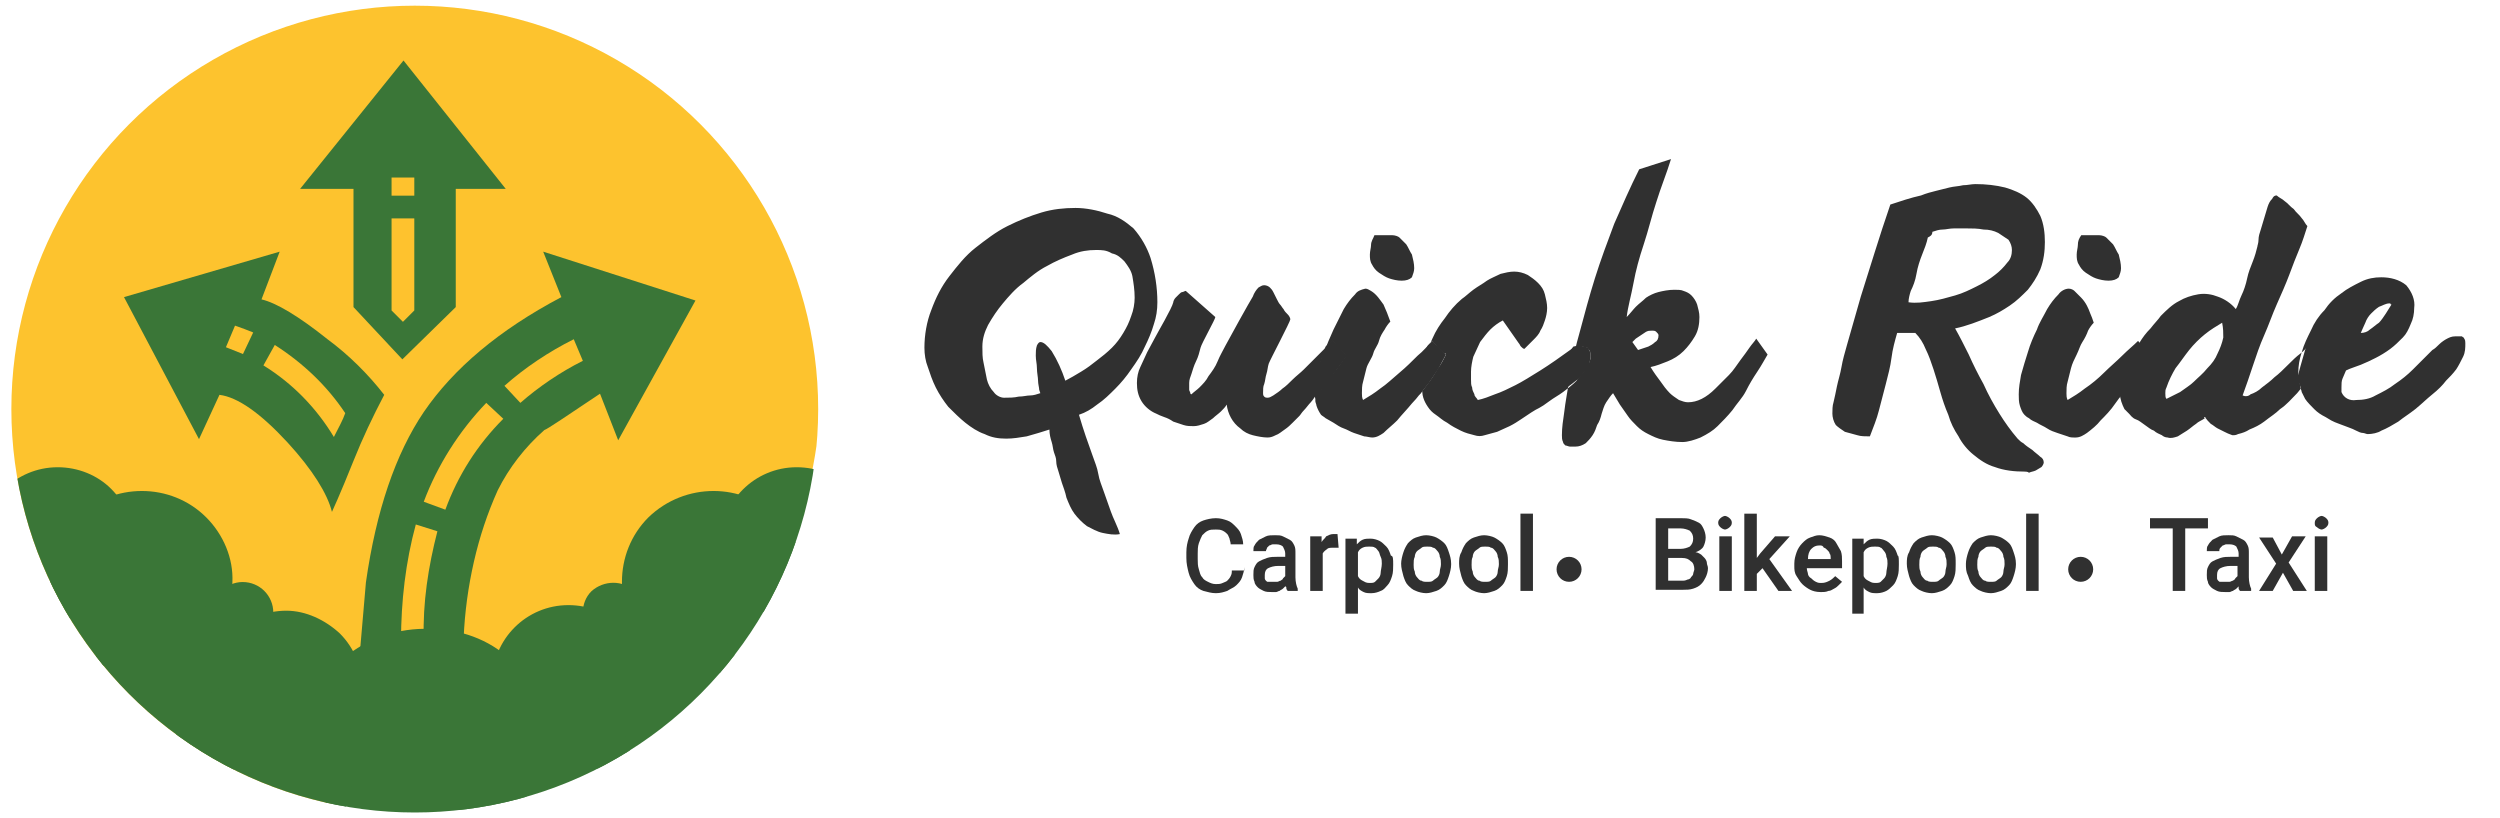 <?xml version="1.0" encoding="utf-8"?>
<!-- Generator: Adobe Illustrator 26.3.1, SVG Export Plug-In . SVG Version: 6.00 Build 0)  -->
<svg version="1.1" id="Layer_1" xmlns="http://www.w3.org/2000/svg" xmlns:xlink="http://www.w3.org/1999/xlink" x="0px" y="0px"
	 viewBox="0 0 220 72" style="enable-background:new 0 0 220 72;" xml:space="preserve">
<rect x="0" y="0" width="220" height="72" fill="#808080" stroke="none"/>
<style type="text/css">
	.st0{clip-path:url(#SVGID_00000010287514155569831950000011352123677252975273_);}
	.st1{fill:#FFFFFF;}
	.st2{fill-rule:evenodd;clip-rule:evenodd;fill:#303030;}
	.st3{clip-path:url(#SVGID_00000041264624841895500080000009105960837826742444_);}
	.st4{fill:#FDC32E;}
	.st5{fill:#3A7637;}
	.st6{fill:#FEC22E;}
	.st7{enable-background:new    ;}
	.st8{fill:#303030;}
</style>
<g>
	<defs>
		<rect id="SVGID_1_" width="220" height="72"/>
	</defs>
	<clipPath id="SVGID_00000085224710215831931210000015197164404710200733_">
		<use xlink:href="#SVGID_1_"  style="overflow:visible;"/>
	</clipPath>
	<g id="Artboard_8" style="clip-path:url(#SVGID_00000085224710215831931210000015197164404710200733_);">
		<g>
			<rect class="st1" width="220" height="72"/>
		</g>
		<g id="Group_1798" transform="translate(1 0.5)">
			<g id="Group_1793" transform="translate(80.349 13.5)">
				<g id="Group_1792">
					<g id="Path_15932">
						<path class="st2" d="M122,19.3l0.8-0.9l0.4-1.3l-0.8-1.2l-0.7,0.3l-0.2,0.6l-0.4,1.4l-0.3,1.1l0.4,1l0.4-0.3L122,19.3z"/>
					</g>
					<g id="Path_15933">
						<path class="st2" d="M57.1,16.5l0.5-0.1l0.5,0.1l0.3,0.1l0.2,0.4l0,0.4c0,0.3-0.1,0.6-0.1,0.8c-0.1,0.2-0.9,1.1-0.9,1.1
							l-1.3,1l-0.2-0.1l0.5-3L57.1,16.5z"/>
					</g>
					<g id="Path_15934">
						<path class="st2" d="M44.3,16.4l0.4-0.4l1.1,1.1l0.1,0.1l-0.7,1.3l-0.8,1.2l-0.8,1h-0.1l0-2L44,17L44.3,16.4z"/>
					</g>
					<g id="Path_15935">
						<path class="st2" d="M37.2,17.3l-1.3-1.4l-0.6,0.6l-0.7,1.9l-0.3,1.9l0.1,0.8"/>
					</g>
					<g id="Path_15936">
						<path class="st2" d="M17.2,33c-0.5,0.1-1,0-1.5-0.1c-0.5-0.1-1-0.4-1.4-0.6c-0.4-0.3-0.8-0.7-1.1-1.1
							c-0.3-0.4-0.5-0.9-0.7-1.4c-0.1-0.5-0.3-1-0.4-1.3s-0.2-0.7-0.3-1s-0.2-0.6-0.2-0.9s-0.1-0.5-0.2-0.8s-0.1-0.6-0.2-0.9
							s-0.2-0.7-0.2-1.1C10.4,24,9.7,24.2,9,24.4c-0.6,0.1-1.2,0.2-1.8,0.2c-0.7,0-1.3-0.1-1.9-0.4c-0.6-0.2-1.2-0.6-1.7-1
							c-0.5-0.4-1-0.9-1.5-1.4c-0.4-0.5-0.8-1.1-1.1-1.7c-0.3-0.6-0.5-1.2-0.7-1.8C0.1,17.8,0,17.2,0,16.6c0-1.1,0.2-2.3,0.6-3.3
							c0.4-1.1,0.9-2.1,1.6-3c0.7-0.9,1.4-1.8,2.3-2.5c0.9-0.7,1.8-1.4,2.8-1.9c1-0.5,2-0.9,3-1.2c1-0.3,2-0.4,3-0.4
							c0.9,0,1.9,0.2,2.8,0.5C17,5,17.7,5.5,18.4,6.1c0.7,0.8,1.2,1.7,1.5,2.6c0.4,1.3,0.6,2.6,0.6,3.9c0,0.7-0.1,1.3-0.3,1.9
							c-0.2,0.7-0.5,1.4-0.8,2c-0.3,0.7-0.7,1.3-1.2,2c-0.4,0.6-0.9,1.2-1.4,1.7c-0.5,0.5-1,1-1.6,1.4c-0.5,0.4-1,0.7-1.6,0.9
							c0.2,0.7,0.4,1.3,0.6,1.9s0.4,1.1,0.6,1.7s0.4,1,0.5,1.6s0.3,1,0.5,1.6s0.4,1.1,0.6,1.7S17,32.3,17.2,33L17.2,33z M12.4,19.5
							c0.4-0.2,0.9-0.5,1.4-0.8c0.5-0.3,0.9-0.6,1.4-1c0.4-0.3,0.9-0.7,1.3-1.1c0.4-0.4,0.7-0.8,1-1.3c0.3-0.5,0.5-0.9,0.7-1.5
							c0.2-0.5,0.3-1.1,0.3-1.6c0-0.7-0.1-1.3-0.2-1.9c-0.1-0.5-0.4-0.9-0.7-1.3c-0.3-0.3-0.6-0.6-1.1-0.7C16,8,15.6,8,15.1,8
							c-0.7,0-1.4,0.1-2.1,0.4c-0.8,0.3-1.5,0.6-2.2,1c-0.8,0.4-1.5,1-2.1,1.5c-0.7,0.5-1.3,1.2-1.8,1.8c-0.5,0.6-0.9,1.2-1.3,1.9
							c-0.3,0.6-0.5,1.2-0.5,1.9c0,0.5,0,1,0.1,1.4c0.1,0.5,0.2,1,0.3,1.5c0.1,0.4,0.3,0.8,0.6,1.1C6.3,20.8,6.7,21,7,21
							c0.4,0,0.9,0,1.3-0.1c0.4,0,0.7-0.1,1-0.1c0.3,0,0.6-0.1,0.9-0.2v0l-0.1-0.3c0-0.2-0.1-0.5-0.1-0.8s-0.1-0.7-0.1-1.1
							c0-0.4-0.1-0.7-0.1-1.1c0-0.3,0-0.6,0.1-0.9c0.1-0.2,0.2-0.3,0.3-0.3c0.3,0,0.6,0.3,1,0.8C11.7,17.7,12.1,18.6,12.4,19.5
							L12.4,19.5z M37.1,17.3L35.9,16c0,0-0.1,0.1-0.2,0.2s-0.3,0.3-0.6,0.6l-0.8,0.8c-0.3,0.3-0.6,0.6-0.9,0.9s-0.7,0.6-1,0.9
							s-0.6,0.6-0.9,0.8c-0.2,0.2-0.5,0.4-0.8,0.6c-0.2,0.1-0.3,0.2-0.5,0.2c-0.1,0-0.2,0-0.3-0.1c-0.1-0.1-0.1-0.2-0.1-0.3
							c0-0.3,0-0.6,0.1-0.8c0.1-0.3,0.1-0.6,0.2-0.9s0.1-0.6,0.2-0.9s1.9-3.7,1.9-3.9c0-0.1-0.1-0.3-0.2-0.4
							c-0.2-0.2-0.3-0.3-0.4-0.5c-0.1-0.1-0.2-0.3-0.3-0.4c-0.1-0.1-0.2-0.3-0.3-0.5c-0.1-0.2-0.2-0.4-0.3-0.6
							c-0.1-0.2-0.2-0.3-0.3-0.4c-0.1-0.1-0.3-0.2-0.5-0.2c-0.2,0-0.3,0.1-0.5,0.2c-0.2,0.2-0.4,0.5-0.5,0.8
							c-0.2,0.3-2.2,3.9-2.4,4.3s-0.5,0.9-0.7,1.4s-0.5,0.9-0.8,1.3c-0.2,0.4-0.5,0.7-0.8,1c-0.2,0.2-0.5,0.4-0.7,0.6
							c-0.1,0-0.1-0.1-0.1-0.1c0-0.1-0.1-0.2-0.1-0.3c0-0.1,0-0.2,0-0.3v-0.3c0-0.3,0.1-0.5,0.2-0.8c0.1-0.3,0.2-0.7,0.4-1.1
							s0.3-0.8,0.4-1.2s1.3-2.5,1.3-2.7L23,11.6c-0.1,0-0.2,0.1-0.3,0.1c-0.1,0-0.2,0.1-0.3,0.2c-0.1,0.1-0.2,0.2-0.3,0.3
							c-0.1,0.1-0.2,0.3-0.2,0.4c-0.1,0.5-1.4,2.7-1.6,3.1s-0.5,0.9-0.7,1.3c-0.2,0.4-0.4,0.9-0.6,1.3c-0.2,0.4-0.3,0.9-0.3,1.4
							c0,0.6,0.1,1.1,0.4,1.6c0.3,0.5,0.8,0.9,1.3,1.1c0.2,0.1,0.4,0.2,0.7,0.3s0.5,0.2,0.8,0.4c0.3,0.1,0.6,0.2,0.9,0.3
							c0.3,0.1,0.6,0.1,0.9,0.1c0.3,0,0.6-0.1,0.9-0.2c0.3-0.1,0.5-0.3,0.8-0.5c0.2-0.2,0.5-0.4,0.7-0.6c0.2-0.2,0.4-0.4,0.5-0.6
							c0.1,0.8,0.5,1.6,1.2,2.1c0.3,0.3,0.7,0.5,1.1,0.6c0.4,0.1,0.9,0.2,1.3,0.2c0.3,0,0.5-0.1,0.7-0.2c0.3-0.1,0.5-0.3,0.8-0.5
							c0.3-0.2,0.5-0.4,0.7-0.6c0.2-0.2,0.4-0.4,0.6-0.6c0.1-0.1,0.2-0.3,0.4-0.5s0.4-0.5,0.6-0.7s0.4-0.6,0.7-0.9s0.5-0.6,0.7-1
							C35.9,19,36.5,18.2,37.1,17.3L37.1,17.3z M39.6,6.7c0.2,0,0.4,0,0.6,0l0.5,0c0.2,0,0.4,0,0.5,0c0.2,0,0.5,0.1,0.6,0.2
							c0.2,0.2,0.4,0.4,0.6,0.6c0.2,0.3,0.3,0.6,0.5,0.9c0.1,0.4,0.2,0.8,0.2,1.2c0,0.3-0.1,0.5-0.2,0.8c-0.2,0.2-0.5,0.3-0.9,0.3
							c-0.4,0-0.8-0.1-1.1-0.2c-0.3-0.1-0.6-0.3-0.9-0.5c-0.3-0.2-0.5-0.5-0.6-0.7c-0.2-0.3-0.2-0.6-0.2-0.9c0-0.3,0.1-0.6,0.1-0.8
							C39.3,7.2,39.5,7,39.6,6.7L39.6,6.7z M44.7,16c0.1,0.2,0.3,0.3,0.4,0.5c0.1,0.1,0.3,0.3,0.4,0.4c0.1,0.1,0.2,0.2,0.3,0.2
							s0.1,0.1,0.1,0.1c-0.2,0.4-0.4,0.8-0.7,1.2c-0.3,0.5-0.6,1-1,1.5c-0.4,0.5-0.8,1.1-1.3,1.6c-0.4,0.5-0.9,1-1.3,1.5
							c-0.4,0.4-0.8,0.7-1.2,1.1c-0.3,0.2-0.6,0.4-1,0.4c-0.2,0-0.5-0.1-0.7-0.1c-0.3-0.1-0.6-0.2-0.9-0.3s-0.6-0.3-0.9-0.4
							s-0.6-0.3-0.9-0.5c-0.2-0.1-0.5-0.3-0.7-0.4c-0.1-0.1-0.3-0.2-0.4-0.3c-0.2-0.3-0.3-0.5-0.4-0.8c0-0.1-0.1-0.3-0.1-0.4
							c0-0.2,0-0.4,0-0.6c0-0.6,0.1-1.1,0.2-1.7c0.1-0.7,0.3-1.3,0.6-2c0.2-0.7,0.5-1.3,0.8-2c0.3-0.6,0.6-1.2,0.9-1.8
							c0.3-0.5,0.6-0.9,1-1.3c0.2-0.3,0.5-0.4,0.9-0.5c0.2,0,0.3,0.1,0.5,0.2c0.5,0.3,0.8,0.8,1.1,1.2c0.1,0.2,0.2,0.5,0.3,0.7
							c0.1,0.3,0.2,0.5,0.3,0.8c-0.2,0.2-0.4,0.5-0.5,0.7c-0.2,0.3-0.4,0.6-0.5,1s-0.4,0.7-0.5,1.1S39,18,38.9,18.4
							c-0.1,0.4-0.2,0.8-0.3,1.2c-0.1,0.3-0.1,0.7-0.1,1c0,0.2,0,0.4,0.1,0.6c0.5-0.3,1-0.6,1.5-1c0.6-0.4,1.1-0.9,1.7-1.4
							c0.6-0.5,1.1-1,1.6-1.5C43.9,16.9,44.3,16.4,44.7,16L44.7,16z M58.1,18.6c0.3-0.3,0.4-0.7,0.5-1c0-0.2,0-0.3,0-0.5
							c0-0.2-0.1-0.3-0.2-0.4c0-0.1-0.1-0.1-0.2-0.1c-0.1,0-0.2-0.1-0.3-0.1c-0.1,0-0.3,0-0.4,0c-0.1,0-0.3,0-0.4,0.1
							c-1.1,0.8-2.1,1.5-2.9,2c-0.8,0.5-1.6,1-2.2,1.3c-0.6,0.3-1.2,0.6-1.8,0.8c-0.5,0.2-1,0.4-1.5,0.5c-0.1-0.2-0.3-0.3-0.3-0.5
							c-0.1-0.2-0.2-0.4-0.2-0.6c-0.1-0.2-0.1-0.4-0.1-0.7c0-0.2,0-0.4,0-0.7c0-0.4,0.1-0.9,0.2-1.3c0.2-0.4,0.4-0.9,0.6-1.3
							c0.3-0.4,0.6-0.8,0.9-1.1c0.3-0.3,0.7-0.6,1.1-0.8l1.4,2c0.1,0.1,0.1,0.2,0.2,0.3c0.1,0.1,0.2,0.2,0.3,0.2
							c0.3-0.3,0.5-0.5,0.8-0.8c0.2-0.2,0.5-0.5,0.6-0.8c0.2-0.3,0.3-0.6,0.4-0.9c0.1-0.3,0.2-0.7,0.2-1.1c0-0.4-0.1-0.8-0.2-1.2
							c-0.1-0.4-0.3-0.7-0.6-1c-0.3-0.3-0.6-0.5-0.9-0.7c-0.4-0.2-0.8-0.3-1.2-0.3c-0.4,0-0.8,0.1-1.2,0.2c-0.4,0.2-0.9,0.4-1.2,0.6
							c-0.4,0.3-0.8,0.5-1.2,0.8c-0.4,0.3-0.7,0.6-1,0.8c-0.6,0.5-1.1,1.1-1.5,1.7c-0.4,0.5-0.8,1.1-1.1,1.8c-0.3,0.6-0.5,1.3-0.7,2
							c-0.2,0.7-0.2,1.5-0.2,2.2c0,0.3,0,0.7,0.1,1c0.1,0.3,0.2,0.5,0.4,0.8c0.2,0.3,0.4,0.5,0.7,0.7c0.3,0.2,0.6,0.5,1,0.7
							c0.4,0.3,0.8,0.5,1.2,0.7c0.4,0.2,0.8,0.3,1.2,0.4c0.3,0.1,0.6,0.1,0.9,0c0.4-0.1,0.7-0.2,1.1-0.3c0.4-0.2,0.7-0.3,1.1-0.5
							c0.4-0.2,0.7-0.4,1-0.6s0.6-0.4,0.9-0.6s0.5-0.3,0.7-0.4c0.2-0.1,0.5-0.3,0.9-0.6s0.8-0.5,1.2-0.8s0.8-0.6,1.2-1
							C57.4,19.4,57.8,19,58.1,18.6L58.1,18.6z M65.7,0c-0.4,1.3-0.9,2.5-1.3,3.8C64,5,63.7,6.3,63.3,7.5c-0.4,1.2-0.7,2.3-0.9,3.4
							s-0.5,2.1-0.6,3c0.3-0.3,0.6-0.7,0.8-0.9c0.3-0.3,0.6-0.5,0.9-0.8c0.3-0.2,0.7-0.4,1.1-0.5c0.4-0.1,0.9-0.2,1.4-0.2
							c0.3,0,0.6,0,0.8,0.1c0.3,0.1,0.5,0.2,0.7,0.4c0.2,0.2,0.4,0.5,0.5,0.8c0.1,0.4,0.2,0.7,0.2,1.1c0,0.6-0.1,1.2-0.4,1.7
							c-0.3,0.5-0.6,0.9-1,1.3c-0.4,0.4-0.9,0.7-1.4,0.9c-0.5,0.2-1,0.4-1.5,0.5c0.3,0.5,0.6,0.9,0.9,1.3c0.2,0.3,0.5,0.7,0.8,1
							c0.2,0.2,0.5,0.4,0.8,0.6c0.3,0.1,0.5,0.2,0.8,0.2c0.4,0,0.8-0.1,1.2-0.3c0.4-0.2,0.8-0.5,1.2-0.9c0.4-0.4,0.8-0.8,1.2-1.2
							c0.4-0.4,0.7-0.9,1-1.3s0.6-0.8,0.8-1.1s0.5-0.6,0.6-0.8l1,1.4c-0.3,0.5-0.5,0.9-0.9,1.5s-0.7,1.1-1,1.7s-0.8,1.1-1.2,1.7
							c-0.4,0.5-0.9,1-1.3,1.4c-0.4,0.4-0.9,0.7-1.5,1c-0.5,0.2-1.1,0.4-1.6,0.4c-0.6,0-1.2-0.1-1.7-0.2c-0.5-0.1-0.9-0.3-1.3-0.5
							c-0.4-0.2-0.7-0.4-1-0.7c-0.3-0.3-0.6-0.6-0.8-0.9c-0.2-0.3-0.5-0.7-0.7-1s-0.4-0.7-0.6-1c-0.2,0.2-0.4,0.5-0.6,0.8
							c-0.2,0.3-0.3,0.7-0.4,1c-0.1,0.4-0.2,0.7-0.4,1c-0.1,0.3-0.2,0.6-0.4,0.9c-0.2,0.3-0.4,0.5-0.6,0.7c-0.3,0.2-0.6,0.3-0.9,0.3
							c-0.2,0-0.3,0-0.5,0c-0.1,0-0.3-0.1-0.4-0.1c-0.1-0.1-0.2-0.2-0.2-0.3c-0.1-0.2-0.1-0.4-0.1-0.6c0-0.7,0.1-1.3,0.2-2
							c0.1-0.9,0.3-1.9,0.5-3.2s0.5-2.6,0.9-4c0.4-1.5,0.8-3,1.3-4.6c0.5-1.6,1.1-3.2,1.7-4.8c0.7-1.6,1.4-3.2,2.2-4.8L65.7,0
							L65.7,0z M62.8,16.8c0.3-0.1,0.6-0.2,0.9-0.3c0.2-0.1,0.4-0.2,0.6-0.4c0.2-0.1,0.3-0.3,0.3-0.6c0-0.1-0.1-0.2-0.2-0.3
							c-0.1-0.1-0.2-0.1-0.4-0.1c-0.2,0-0.3,0-0.5,0.1c-0.3,0.2-0.6,0.4-0.9,0.6c-0.1,0.1-0.2,0.2-0.3,0.3L62.8,16.8L62.8,16.8z
							 M96.8,27.5c-0.9,0-1.8-0.1-2.6-0.4c-0.7-0.2-1.3-0.6-1.9-1.1c-0.5-0.4-1-1-1.3-1.6c-0.4-0.6-0.7-1.2-0.9-1.9
							c-0.3-0.7-0.5-1.3-0.7-2c-0.2-0.7-0.4-1.4-0.6-2c-0.2-0.6-0.4-1.2-0.7-1.8c-0.2-0.5-0.5-1-0.9-1.4c-0.3,0-0.6,0-0.8,0
							c-0.2,0-0.5,0-0.8,0c-0.2,0.7-0.4,1.4-0.5,2.2s-0.3,1.5-0.5,2.3s-0.4,1.5-0.6,2.3s-0.5,1.5-0.8,2.3c-0.4,0-0.8,0-1.1-0.1
							c-0.4-0.1-0.7-0.2-1.1-0.3c-0.3-0.2-0.6-0.4-0.8-0.6c-0.2-0.3-0.3-0.7-0.3-1c0-0.3,0-0.7,0.1-1c0.1-0.4,0.2-0.9,0.3-1.4
							s0.3-1.1,0.4-1.7s0.3-1.3,0.5-2s0.4-1.4,0.6-2.1s0.4-1.4,0.6-2.1c0.8-2.5,1.6-5.2,2.6-8.1c0.9-0.3,1.8-0.6,2.7-0.8
							C88.2,3,88.6,2.9,89,2.8c0.4-0.1,0.8-0.2,1.2-0.3s0.8-0.1,1.2-0.2c0.4,0,0.7-0.1,1.1-0.1c0.9,0,1.8,0.1,2.6,0.3
							c0.7,0.2,1.4,0.5,1.9,0.9c0.5,0.4,0.9,1,1.2,1.6c0.3,0.7,0.4,1.5,0.4,2.3c0,0.8-0.1,1.6-0.4,2.4c-0.3,0.7-0.7,1.3-1.1,1.8
							c-0.5,0.5-1,1-1.6,1.4c-0.6,0.4-1.1,0.7-1.8,1c-1,0.4-2,0.8-3,1c0.4,0.7,0.8,1.5,1.2,2.3c0.4,0.9,0.8,1.7,1.3,2.6
							c0.4,0.9,0.9,1.8,1.4,2.6c0.5,0.8,1,1.5,1.6,2.2c0.2,0.2,0.3,0.3,0.5,0.4c0.2,0.2,0.5,0.4,0.8,0.6c0.2,0.2,0.5,0.4,0.7,0.6
							c0.2,0.1,0.3,0.3,0.3,0.5c0,0.1-0.1,0.3-0.2,0.4c-0.2,0.1-0.3,0.2-0.5,0.3c-0.2,0.1-0.4,0.1-0.6,0.2
							C97.1,27.5,96.9,27.5,96.8,27.5L96.8,27.5z M88.3,6.9c-0.1,0.5-0.3,1-0.5,1.5s-0.4,1.1-0.5,1.7s-0.3,1.1-0.5,1.5
							c-0.1,0.3-0.2,0.7-0.2,1c0.7,0.1,1.3,0,2-0.1c0.7-0.1,1.4-0.3,2.1-0.5c0.7-0.2,1.3-0.5,1.9-0.8c0.6-0.3,1.1-0.6,1.6-1
							c0.4-0.3,0.8-0.7,1.1-1.1c0.3-0.3,0.4-0.7,0.4-1.1c0-0.3-0.1-0.6-0.3-0.9c-0.3-0.2-0.6-0.4-0.9-0.6c-0.4-0.2-0.8-0.3-1.3-0.3
							c-0.5-0.1-1-0.1-1.5-0.1c-0.4,0-0.7,0-1.1,0c-0.4,0-0.7,0.1-1,0.1c-0.3,0-0.6,0.1-0.9,0.2C88.7,6.7,88.5,6.8,88.3,6.9
							L88.3,6.9z M101.8,6.7c0.2,0,0.4,0,0.6,0c0.2,0,0.3,0,0.5,0s0.4,0,0.5,0c0.2,0,0.5,0.1,0.6,0.2c0.2,0.2,0.4,0.4,0.6,0.6
							c0.2,0.3,0.3,0.6,0.5,0.9c0.1,0.4,0.2,0.8,0.2,1.2c0,0.3-0.1,0.5-0.2,0.8c-0.2,0.2-0.5,0.3-0.9,0.3c-0.4,0-0.8-0.1-1.1-0.2
							c-0.3-0.1-0.6-0.3-0.9-0.5c-0.3-0.2-0.5-0.5-0.6-0.7c-0.2-0.3-0.2-0.6-0.2-0.9c0-0.3,0.1-0.6,0.1-0.8
							C101.5,7.2,101.6,7,101.8,6.7L101.8,6.7z M106.8,16c-0.4,0.4-0.9,0.8-1.4,1.3s-1.1,1-1.6,1.5s-1.1,1-1.7,1.4
							c-0.5,0.4-1,0.7-1.5,1c-0.1-0.2-0.1-0.4-0.1-0.6c0-0.3,0-0.7,0.1-1c0.1-0.4,0.2-0.8,0.3-1.2c0.1-0.4,0.3-0.8,0.5-1.2
							c0.2-0.4,0.3-0.8,0.5-1.1s0.4-0.7,0.5-1c0.1-0.2,0.3-0.5,0.5-0.7c-0.1-0.3-0.2-0.6-0.3-0.8c-0.1-0.3-0.2-0.5-0.3-0.7
							c-0.1-0.2-0.3-0.5-0.5-0.7c-0.2-0.2-0.4-0.4-0.6-0.6c-0.1-0.1-0.3-0.2-0.5-0.2c-0.3,0-0.7,0.2-0.9,0.5c-0.4,0.4-0.7,0.8-1,1.3
							c-0.3,0.6-0.7,1.2-0.9,1.8c-0.3,0.6-0.6,1.3-0.8,2c-0.2,0.6-0.4,1.3-0.6,2c-0.1,0.6-0.2,1.1-0.2,1.7c0,0.3,0,0.7,0.1,1
							c0.1,0.3,0.2,0.6,0.4,0.8c0.1,0.1,0.2,0.2,0.4,0.3c0.2,0.2,0.5,0.3,0.7,0.4c0.3,0.2,0.6,0.3,0.9,0.5c0.3,0.2,0.6,0.3,0.9,0.4
							s0.6,0.2,0.9,0.3c0.2,0.1,0.4,0.1,0.7,0.1c0.4,0,0.7-0.2,1-0.4c0.4-0.3,0.9-0.7,1.2-1.1c0.4-0.4,0.9-0.9,1.3-1.5
							s0.9-1.1,1.3-1.6c0.4-0.5,0.7-1,1-1.5c0.2-0.4,0.5-0.8,0.7-1.2c0,0,0-0.1-0.1-0.1l-0.3-0.2c-0.1-0.1-0.2-0.2-0.4-0.4
							C107.1,16.4,107,16.2,106.8,16L106.8,16z"/>
					</g>
					<g id="Path_15937">
						<path class="st2" d="M122.3,16.5c0.2,0.2,0.3,0.4,0.3,0.6c0,0.2,0,0.4,0,0.7c0,0.2-0.1,0.4-0.2,0.6c-0.1,0.2-0.1,0.3-0.2,0.4
							c-0.4,0.6-0.9,1.2-1.4,1.8c-0.5,0.5-0.9,1-1.5,1.4c-0.4,0.4-0.9,0.7-1.4,1.1c-0.4,0.3-0.8,0.5-1.3,0.7c-0.3,0.2-0.6,0.3-1,0.4
							c-0.2,0.1-0.3,0.1-0.5,0.1c-0.3-0.1-0.5-0.2-0.7-0.3c-0.2-0.1-0.4-0.2-0.6-0.3c-0.2-0.1-0.4-0.3-0.6-0.4
							c-0.2-0.2-0.4-0.4-0.5-0.6c0,0-0.1,0-0.1,0.1c0,0,0,0,0.1,0.1c0,0,0,0,0,0s0,0,0-0.1c-0.3,0.2-0.6,0.3-0.8,0.5
							c-0.3,0.2-0.5,0.4-0.8,0.6c-0.3,0.2-0.5,0.3-0.8,0.5c-0.3,0.1-0.6,0.2-0.9,0.1c-0.2,0-0.4-0.1-0.5-0.2
							c-0.2-0.1-0.5-0.2-0.7-0.4c-0.3-0.1-0.5-0.3-0.8-0.5s-0.5-0.4-0.8-0.5s-0.5-0.4-0.6-0.5c-0.1-0.1-0.3-0.3-0.4-0.4
							c-0.2-0.4-0.4-0.9-0.4-1.4c0-0.5,0-1,0.2-1.5c0.1-0.5,0.3-1,0.6-1.5c0.3-0.5,0.5-1,0.9-1.4c0.3-0.5,0.6-0.9,1-1.3
							c0.3-0.4,0.7-0.8,0.9-1.1c0.5-0.5,1-1,1.6-1.3c0.5-0.3,1.1-0.5,1.7-0.6c0.6-0.1,1.2,0,1.7,0.2c0.6,0.2,1.2,0.6,1.6,1.1
							c0.2-0.3,0.3-0.8,0.5-1.2s0.4-1,0.5-1.5s0.3-1,0.5-1.5s0.3-0.9,0.4-1.3c0-0.1,0.1-0.3,0.1-0.6s0.1-0.6,0.2-0.9s0.2-0.7,0.3-1
							c0.1-0.3,0.2-0.7,0.3-1c0.1-0.3,0.2-0.5,0.4-0.7c0.1-0.2,0.2-0.3,0.4-0.3c0.2,0.2,0.5,0.3,0.7,0.5c0.3,0.2,0.5,0.5,0.8,0.7
							c0.2,0.3,0.5,0.5,0.7,0.8c0.2,0.2,0.3,0.5,0.5,0.7c-0.2,0.6-0.4,1.3-0.7,2s-0.6,1.5-0.9,2.3c-0.3,0.8-0.7,1.7-1.1,2.6
							s-0.7,1.8-1.1,2.7c-0.4,0.9-0.7,1.8-1,2.7c-0.3,0.9-0.6,1.8-0.9,2.6c0.2,0.1,0.5,0.1,0.7-0.1c0.3-0.1,0.7-0.3,1-0.6
							c0.4-0.3,0.8-0.6,1.1-0.9c0.4-0.3,0.8-0.7,1.2-1.1s0.7-0.7,1.1-1s0.6-0.6,0.9-0.9L122.3,16.5L122.3,16.5z M114.2,14.4
							c-0.5,0.3-1,0.6-1.5,1c-0.5,0.4-1,0.9-1.4,1.4c-0.4,0.5-0.8,1.1-1.2,1.6c-0.3,0.5-0.6,1.1-0.8,1.7c-0.1,0.2-0.1,0.3-0.1,0.5
							c0,0.2,0,0.4,0.1,0.5c0.4-0.2,0.8-0.4,1.2-0.6c0.4-0.3,0.9-0.6,1.2-0.9c0.4-0.4,0.8-0.7,1.2-1.2c0.4-0.4,0.7-0.8,0.9-1.3
							c0.2-0.4,0.4-0.9,0.5-1.4C114.3,15.3,114.3,14.9,114.2,14.4L114.2,14.4z M126.4,15.3c0.3,0,0.6-0.1,0.8-0.3
							c0.3-0.2,0.5-0.4,0.8-0.6c0.2-0.2,0.4-0.5,0.6-0.8c0.2-0.3,0.3-0.5,0.5-0.8c0,0-0.1,0-0.1-0.1c0,0-0.1,0-0.1,0
							c-0.3,0-0.6,0.2-0.9,0.3c-0.3,0.2-0.5,0.4-0.7,0.6c-0.2,0.2-0.4,0.5-0.5,0.8C126.6,14.8,126.5,15.1,126.4,15.3L126.4,15.3z
							 M134.8,18.5c0.2-0.3,0.4-0.7,0.6-1.1c0.2-0.4,0.2-0.8,0.2-1.2c0-0.1,0-0.3-0.1-0.4c0-0.1-0.1-0.1-0.2-0.2c-0.1,0-0.2,0-0.3,0
							c-0.1,0-0.2,0-0.3,0c-0.3,0-0.5,0.1-0.7,0.2c-0.2,0.1-0.5,0.3-0.7,0.5c-0.2,0.2-0.4,0.4-0.6,0.5c-0.2,0.2-0.3,0.3-0.4,0.4
							c-0.4,0.4-0.8,0.8-1.3,1.3c-0.5,0.5-1,0.9-1.6,1.3c-0.5,0.4-1.1,0.7-1.7,1c-0.5,0.3-1.1,0.4-1.7,0.4c-0.6,0.1-1.1-0.2-1.3-0.7
							c0-0.1,0-0.3,0-0.4c0-0.3,0-0.6,0.1-0.8c0.1-0.2,0.2-0.5,0.3-0.7c0.4-0.2,0.8-0.3,1.3-0.5s0.9-0.4,1.3-0.6
							c0.4-0.2,0.9-0.5,1.3-0.8c0.4-0.3,0.7-0.6,1.1-1c0.3-0.3,0.5-0.7,0.7-1.2c0.2-0.4,0.3-0.9,0.3-1.4c0.1-0.7-0.2-1.4-0.7-2
							c-0.6-0.5-1.4-0.7-2.2-0.7c-0.6,0-1.2,0.1-1.8,0.4c-0.6,0.3-1.2,0.6-1.7,1c-0.6,0.4-1.1,0.9-1.5,1.5c-0.5,0.5-0.9,1.1-1.2,1.8
							c-0.3,0.6-0.6,1.2-0.8,1.9c-0.2,0.6-0.3,1.2-0.3,1.8c0,0.4,0.1,0.8,0.2,1.3c0,0.1,0.1,0.3,0.1,0.4c0.1,0.2,0.2,0.4,0.3,0.6
							c0.2,0.3,0.5,0.6,0.8,0.9c0.3,0.3,0.6,0.5,1,0.7c0.2,0.1,0.3,0.2,0.5,0.3c0.2,0.1,0.4,0.2,0.7,0.3s0.5,0.2,0.8,0.3
							s0.5,0.2,0.7,0.3s0.4,0.2,0.6,0.2c0.1,0,0.3,0.1,0.4,0.1c0.4,0,0.9-0.1,1.2-0.3c0.5-0.2,1-0.5,1.5-0.8c0.5-0.4,1-0.7,1.5-1.1
							c0.5-0.4,1-0.9,1.5-1.3s0.9-0.8,1.2-1.2C134.2,19.2,134.5,18.9,134.8,18.5L134.8,18.5z"/>
					</g>
				</g>
			</g>
			<g id="Group_1797" transform="translate(0 0)">
				<g>
					<defs>
						<circle id="SVGID_00000009560158294511096420000014298766442778278544_" cx="35.5" cy="35.5" r="35.5"/>
					</defs>
					<clipPath id="SVGID_00000007403650399899132650000012187451181617044410_">
						<use xlink:href="#SVGID_00000009560158294511096420000014298766442778278544_"  style="overflow:visible;"/>
					</clipPath>
					
						<g id="Group_1796" transform="translate(0)" style="clip-path:url(#SVGID_00000007403650399899132650000012187451181617044410_);">
						<g id="Mask_Group_1" transform="translate(-3.878 -4.392)">
							<g id="QR_Anim02">
								<g id="Group_1794">
									<g id="Group_155">
										<g id="Group_154">
											<g id="Group_153">
												<g id="Path_1939">
													<path class="st4" d="M75.1,37.5C75.1,16.8,58.3,0,37.5,0C16.8,0,0,16.8,0,37.5c0,20.7,16.8,37.5,37.5,37.5
														c10,0,19.5-4,26.5-11C71.3,57.1,75.2,47.5,75.1,37.5z"/>
												</g>
											</g>
										</g>
									</g>
								</g>
								<g id="Arrow" transform="translate(29.285 9.215)">
									<g id="Group_162">
										<g id="Layer_3">
											<g id="Group_158">
												<g id="Group_157">
													<g id="Group_156">
														<g id="Path_1940">
															<path class="st5" d="M4.7,11.3v10.4L9,26.3l4.7-4.6V11.3h4.4L9.1,0L0,11.3H4.7z"/>
														</g>
													</g>
												</g>
											</g>
											<g id="Group_161" transform="translate(8.051 10.297)">
												<g id="Group_160">
													<g id="Group_159">
														<g id="Path_1941">
															<path class="st6" d="M2,11.7V3.6H0v8.1l1,1L2,11.7 M2,1.6V0H0v1.6L2,1.6z"/>
														</g>
													</g>
												</g>
											</g>
										</g>
									</g>
								</g>
								<g id="Arrow_L" transform="translate(13.79 26.038)">
									<g id="Group_169">
										<g id="Group_1795">
											<g id="Group_165">
												<g id="Group_164">
													<g id="Group_163">
														<g id="Path_1942">
															<path class="st5" d="M12.1,4.2L13.7,0L0,4l6.6,12.5l1.8-3.9c1.6,0.2,3.6,1.6,6,4.2c2.2,2.4,3.5,4.5,3.9,6.1
																c0,0,0.7-1.5,1.9-4.5c0.8-2,1.7-3.9,2.7-5.8c-1.4-1.8-3.1-3.5-5-4.9C15.4,5.7,13.4,4.5,12.1,4.2z"/>
														</g>
													</g>
												</g>
											</g>
											<g id="Group_168" transform="translate(8.969 6.51)">
												<g id="Group_167">
													<g id="Group_166">
														<g id="Path_1943">
															<path class="st6" d="M1.5,2.5l0.9-1.9C1.9,0.4,1.4,0.2,0.8,0L0,1.9C0.5,2.1,1,2.3,1.5,2.5 M4.3,1.7l-1,1.8
																C5.9,5.1,8,7.3,9.5,9.8c0.4-0.8,0.8-1.5,1-2.1C8.9,5.3,6.8,3.3,4.3,1.7L4.3,1.7z"/>
														</g>
													</g>
												</g>
											</g>
										</g>
									</g>
								</g>
								<g id="Arrow_R" transform="translate(34.579 26.038)">
									<g id="Group_177">
										<g id="Group_176">
											<g id="Layer_1-2">
												<g id="Group_172">
													<g id="Group_171">
														<g id="Group_170">
															<g id="Path_1944">
																<path class="st5" d="M21.1,12.5l1.6,4.1l6.8-12.3L16.1,0l1.6,4c-5.5,2.9-9.5,6.3-12.1,10.1c-2.5,3.7-4.2,8.7-5.1,15
																	L0,34.9c0,3.2,0.7,4.9,2.1,5.2c1.5,0.3,3.9-0.7,7.2-3.2c-0.1-0.6-0.2-1.3-0.2-1.9v-1c0.1-2.3,0.4-4.5,0.9-6.7
																	c0.5-2.2,1.2-4.3,2.1-6.3c1-2,2.4-3.8,4.1-5.3C16.5,15.6,18.1,14.5,21.1,12.5z"/>
															</g>
														</g>
													</g>
												</g>
												<g id="Group_175" transform="translate(3.59 7.707)">
													<g id="Group_174">
														<g id="Group_173">
															<g id="Path_1945">
																<path class="st6" d="M3.2,16.9l-1.9-0.6C0.4,19.6,0,23.1,0,26.5l2-0.1C1.9,23.2,2.4,20,3.2,16.9 M9,7L7.5,5.6
																	C5.1,8.1,3.2,11.1,2,14.3L3.9,15C5,12,6.7,9.3,9,7 M16,1.9L15.2,0C13,1.1,10.9,2.5,9.1,4.1l1.4,1.5
																	C12.1,4.2,14,2.9,16,1.9L16,1.9z"/>
															</g>
														</g>
													</g>
												</g>
											</g>
										</g>
									</g>
								</g>
								<g id="Layer_3-2" transform="translate(66.286 45.009)">
									<g id="Group_180">
										<g id="Group_179">
											<g id="Group_178">
												<g id="Path_1946">
													<path class="st5" d="M6.7,0C3,0,0,3,0,6.7c0,3.7,3,6.7,6.7,6.7c3.7,0,6.7-3,6.7-6.7c0-1.8-0.7-3.5-2-4.8
														C10.2,0.7,8.5,0,6.7,0z"/>
												</g>
											</g>
										</g>
									</g>
								</g>
								<g id="Layer_4" transform="translate(57.635 47.124)">
									<g id="Group_183">
										<g id="Group_182">
											<g id="Group_181">
												<g id="Path_1947">
													<path class="st5" d="M13.7,2.3c-3.1-3.1-8.2-3.1-11.4,0c-3.1,3.1-3.1,8.2,0,11.4c3.1,3.1,8.2,3.1,11.4,0
														c1.5-1.5,2.3-3.5,2.3-5.7C16.1,5.9,15.2,3.8,13.7,2.3z"/>
												</g>
											</g>
										</g>
									</g>
								</g>
								<g id="Layer_5" transform="translate(54.118 55.127)">
									<g id="Group_186">
										<g id="Group_185">
											<g id="Group_184">
												<g id="Path_1948">
													<path class="st5" d="M4.6,4.6c1-1,1-2.7,0-3.8c-1-1-2.7-1-3.8,0c-1,1-1,2.7,0,3.8C1.3,5.1,2,5.3,2.7,5.3
														C3.4,5.4,4.1,5.1,4.6,4.6z"/>
												</g>
											</g>
										</g>
									</g>
								</g>
								<g id="Layer_6" transform="translate(46.199 57.142)">
									<g id="Group_189">
										<g id="Group_188">
											<g id="Group_187">
												<g id="Path_1949">
													<path class="st5" d="M6.7,0C3,0,0,3,0,6.7c0,3.7,3,6.7,6.7,6.7c3.7,0,6.7-3,6.7-6.7c0-1.8-0.7-3.5-2-4.8
														C10.2,0.7,8.5,0,6.7,0z"/>
												</g>
											</g>
										</g>
									</g>
								</g>
								<g id="Mid" transform="translate(29.798 59.234)">
									<g id="Group_192">
										<g id="Group_191">
											<g id="Group_190">
												<g id="Path_1950">
													<path class="st5" d="M18,2.7C16.1,0.9,13.5,0,10.9,0C8.2-0.1,5.4,0.8,3.3,2.6C1.2,4.2-0.1,6.8,0,9.5
														c0,5.7,4.6,10.4,10.4,10.4s10.4-4.6,10.4-10.4C20.8,6.9,19.8,4.5,18,2.7z"/>
												</g>
											</g>
										</g>
									</g>
								</g>
								<g id="Layer_8" transform="translate(1.256 45.009)">
									<g id="Group_195">
										<g id="Group_194">
											<g id="Group_193">
												<g id="Path_1951">
													<path class="st5" d="M6.7,0C3,0,0,3,0,6.7c0,3.7,3,6.7,6.7,6.7c3.7,0,6.7-3,6.7-6.7c0-1.8-0.7-3.5-2-4.8
														C10.2,0.7,8.5,0,6.7,0z"/>
												</g>
											</g>
										</g>
									</g>
								</g>
								<g id="Layer_9" transform="translate(7.329 47.124)">
									<g id="Group_198">
										<g id="Group_197">
											<g id="Group_196">
												<g id="Path_1952">
													<path class="st5" d="M13.7,2.3c-3.1-3.1-8.2-3.1-11.4,0c-3.1,3.1-3.1,8.2,0,11.4c3.1,3.1,8.2,3.1,11.4,0
														c1.5-1.5,2.3-3.5,2.3-5.7C16.1,5.9,15.2,3.8,13.7,2.3z"/>
												</g>
											</g>
										</g>
									</g>
								</g>
								<g id="Layer_10" transform="translate(21.529 55.11)">
									<g id="Group_201">
										<g id="Group_200">
											<g id="Group_199">
												<g id="Path_1953">
													<path class="st5" d="M0,2.7c0,1.5,1.2,2.7,2.7,2.7c1.5,0,2.7-1.2,2.7-2.7C5.4,1.2,4.2,0,2.7,0C2,0,1.3,0.3,0.8,0.8
														C0.3,1.3,0,2,0,2.7z"/>
												</g>
											</g>
										</g>
									</g>
								</g>
								<g id="Layer_11" transform="translate(21.381 57.634)">
									<g id="Group_204">
										<g id="Group_203">
											<g id="Group_202">
												<g id="Path_1954">
													<path class="st5" d="M2,2c-2.6,2.6-2.6,6.9,0,9.5c2.6,2.6,6.9,2.6,9.5,0C14,8.8,14,4.6,11.4,2c-1.3-1.2-3-2-4.7-2
														C4.9,0,3.2,0.7,2,2z"/>
												</g>
											</g>
										</g>
									</g>
								</g>
								<g id="CoverGreen" transform="translate(10.555 56.945)">
									<g id="Group_207">
										<g id="Group_206">
											<g id="Group_205">
												<g id="Path_1955">
													<path class="st5" d="M8.1,0C3.6,0,0,3.6,0,8.1c0,4.5,3.6,8.1,8.1,8.1c4.5,0,8.1-3.6,8.1-8.1c0-2.1-0.8-4.2-2.4-5.7
														C12.3,0.8,10.2,0,8.1,0z"/>
												</g>
											</g>
										</g>
									</g>
								</g>
								<g id="Layer_13" transform="translate(17.79 63.505)">
									<g id="Group_210">
										<g id="Group_209">
											<g id="Group_208">
												<g id="Path_1956">
													<path class="st5" d="M0,8.1c0,4.5,3.6,8.1,8.1,8.1c4.5,0,8.1-3.6,8.1-8.1S12.5,0,8.1,0C5.9,0,3.9,0.9,2.4,2.4
														C0.8,3.9,0,5.9,0,8.1z"/>
												</g>
											</g>
										</g>
									</g>
								</g>
								<g id="Layer_14" transform="translate(52.203 56.925)">
									<g id="Group_213">
										<g id="Group_212">
											<g id="Group_211">
												<g id="Path_1957">
													<path class="st5" d="M16.1,8.1c0-4.5-3.6-8.1-8.1-8.1C3.6,0,0,3.6,0,8.1s3.6,8.1,8.1,8.1c2.1,0,4.2-0.8,5.7-2.4
														C15.3,12.3,16.2,10.2,16.1,8.1z"/>
												</g>
											</g>
										</g>
									</g>
								</g>
								<g id="Layer_15" transform="translate(42.419 63.521)">
									<g id="Group_216">
										<g id="Group_215">
											<g id="Group_214">
												<g id="Path_1958">
													<path class="st5" d="M13.7,2.3c-3.1-3.1-8.2-3.1-11.4,0s-3.1,8.2,0,11.4c3.1,3.1,8.2,3.1,11.4,0
														c1.5-1.5,2.3-3.5,2.3-5.7C16.1,5.9,15.2,3.8,13.7,2.3z"/>
												</g>
											</g>
										</g>
									</g>
								</g>
							</g>
						</g>
					</g>
				</g>
			</g>
		</g>
		<g class="st7">
			<path class="st8" d="M109.5,49.9c0,0.3-0.1,0.6-0.2,0.9c-0.1,0.3-0.3,0.5-0.5,0.7s-0.5,0.3-0.8,0.5c-0.3,0.1-0.6,0.2-1,0.2
				s-0.7-0.1-1.1-0.2c-0.3-0.1-0.6-0.3-0.8-0.6c-0.2-0.3-0.4-0.6-0.5-1c-0.1-0.4-0.2-0.8-0.2-1.3v-0.5c0-0.5,0.1-0.9,0.2-1.2
				c0.1-0.4,0.3-0.7,0.5-1s0.5-0.5,0.8-0.6c0.3-0.1,0.7-0.2,1.1-0.2c0.4,0,0.7,0.1,1,0.2c0.3,0.1,0.5,0.3,0.7,0.5
				c0.2,0.2,0.4,0.4,0.5,0.7s0.2,0.6,0.2,0.9h-1.1c0-0.2-0.1-0.4-0.1-0.5c-0.1-0.2-0.1-0.3-0.2-0.4c-0.1-0.1-0.2-0.2-0.4-0.3
				c-0.2-0.1-0.4-0.1-0.6-0.1c-0.3,0-0.5,0-0.7,0.1c-0.2,0.1-0.3,0.2-0.5,0.4c-0.1,0.2-0.2,0.4-0.3,0.7c-0.1,0.3-0.1,0.6-0.1,0.9
				v0.5c0,0.3,0,0.6,0.1,0.9s0.1,0.5,0.3,0.7c0.1,0.2,0.3,0.3,0.5,0.4c0.2,0.1,0.4,0.2,0.7,0.2c0.2,0,0.4,0,0.6-0.1
				c0.2-0.1,0.3-0.1,0.4-0.2c0.1-0.1,0.2-0.2,0.3-0.4c0.1-0.2,0.1-0.3,0.1-0.5H109.5z"/>
			<path class="st8" d="M113.3,52c0-0.1-0.1-0.1-0.1-0.2c0-0.1,0-0.2-0.1-0.2c-0.1,0.1-0.1,0.1-0.2,0.2c-0.1,0.1-0.2,0.1-0.3,0.2
				c-0.1,0-0.2,0.1-0.3,0.1c-0.1,0-0.3,0-0.4,0c-0.2,0-0.5,0-0.7-0.1c-0.2-0.1-0.4-0.2-0.5-0.3c-0.1-0.1-0.3-0.3-0.3-0.5
				c-0.1-0.2-0.1-0.4-0.1-0.6c0-0.3,0-0.5,0.1-0.7s0.2-0.4,0.4-0.5c0.2-0.1,0.4-0.2,0.7-0.3c0.3-0.1,0.6-0.1,0.9-0.1h0.7v-0.3
				c0-0.2-0.1-0.4-0.2-0.6c-0.1-0.1-0.3-0.2-0.6-0.2c-0.1,0-0.2,0-0.3,0c-0.1,0-0.2,0.1-0.3,0.1c-0.1,0.1-0.1,0.1-0.2,0.2
				c0,0.1-0.1,0.2-0.1,0.3h-1.1c0-0.2,0-0.4,0.1-0.5c0.1-0.2,0.2-0.3,0.4-0.5c0.2-0.1,0.4-0.2,0.6-0.3s0.5-0.1,0.8-0.1
				c0.3,0,0.5,0,0.7,0.1c0.2,0.1,0.4,0.2,0.6,0.3c0.2,0.1,0.3,0.3,0.4,0.5c0.1,0.2,0.1,0.4,0.1,0.7v2.1c0,0.4,0.1,0.8,0.2,1V52
				H113.3z M112.1,51.2c0.1,0,0.2,0,0.3,0c0.1,0,0.2-0.1,0.3-0.1c0.1-0.1,0.2-0.1,0.2-0.2c0.1-0.1,0.1-0.1,0.2-0.2v-0.9h-0.6
				c-0.4,0-0.7,0.1-0.9,0.2s-0.3,0.3-0.3,0.6c0,0.1,0,0.2,0,0.3c0,0.1,0.1,0.2,0.1,0.2c0.1,0.1,0.1,0.1,0.2,0.1
				C111.9,51.2,112,51.2,112.1,51.2z"/>
			<path class="st8" d="M117.8,48.2c-0.1,0-0.1,0-0.2,0c-0.1,0-0.1,0-0.2,0c-0.3,0-0.5,0-0.6,0.1s-0.3,0.2-0.4,0.4V52h-1.1v-4.8h1
				l0,0.5c0.1-0.2,0.3-0.3,0.4-0.5c0.2-0.1,0.4-0.2,0.6-0.2c0.1,0,0.1,0,0.2,0c0.1,0,0.1,0,0.2,0L117.8,48.2z"/>
			<path class="st8" d="M122.6,49.7c0,0.3,0,0.7-0.1,1c-0.1,0.3-0.2,0.6-0.4,0.8c-0.2,0.2-0.3,0.4-0.6,0.5c-0.2,0.1-0.5,0.2-0.8,0.2
				c-0.3,0-0.5,0-0.7-0.1s-0.4-0.2-0.5-0.4v2.3h-1.1v-6.6h1l0,0.5c0.2-0.2,0.3-0.3,0.5-0.4c0.2-0.1,0.5-0.1,0.7-0.1
				c0.3,0,0.6,0.1,0.8,0.2s0.4,0.3,0.6,0.5c0.2,0.2,0.3,0.5,0.4,0.8C122.6,48.9,122.6,49.2,122.6,49.7L122.6,49.7z M121.6,49.6
				c0-0.2,0-0.4-0.1-0.6s-0.1-0.4-0.2-0.5s-0.2-0.3-0.3-0.3c-0.1-0.1-0.3-0.1-0.5-0.1c-0.2,0-0.4,0-0.6,0.1s-0.3,0.2-0.4,0.4v2.1
				c0.1,0.2,0.2,0.3,0.4,0.4c0.2,0.1,0.3,0.2,0.6,0.2c0.2,0,0.4,0,0.5-0.1c0.1-0.1,0.2-0.2,0.3-0.3c0.1-0.1,0.2-0.3,0.2-0.5
				S121.6,49.9,121.6,49.6L121.6,49.6z"/>
			<path class="st8" d="M123.3,49.6c0-0.3,0.1-0.7,0.2-1c0.1-0.3,0.2-0.5,0.4-0.8c0.2-0.2,0.4-0.4,0.7-0.5s0.6-0.2,0.9-0.2
				c0.3,0,0.7,0.1,0.9,0.2s0.5,0.3,0.7,0.5c0.2,0.2,0.3,0.5,0.4,0.8c0.1,0.3,0.2,0.6,0.2,1v0.1c0,0.3-0.1,0.7-0.2,1
				c-0.1,0.3-0.2,0.6-0.4,0.8c-0.2,0.2-0.4,0.4-0.7,0.5c-0.3,0.1-0.6,0.2-0.9,0.2c-0.3,0-0.7-0.1-0.9-0.2c-0.3-0.1-0.5-0.3-0.7-0.5
				c-0.2-0.2-0.3-0.5-0.4-0.8C123.4,50.3,123.3,50,123.3,49.6L123.3,49.6z M124.4,49.7c0,0.2,0,0.4,0.1,0.6c0,0.2,0.1,0.4,0.2,0.5
				c0.1,0.1,0.2,0.3,0.4,0.3c0.1,0.1,0.3,0.1,0.5,0.1c0.2,0,0.4,0,0.5-0.1c0.1-0.1,0.3-0.2,0.4-0.3c0.1-0.1,0.2-0.3,0.2-0.5
				c0-0.2,0.1-0.4,0.1-0.6v-0.1c0-0.2,0-0.4-0.1-0.6c0-0.2-0.1-0.4-0.2-0.5c-0.1-0.1-0.2-0.3-0.4-0.3c-0.1-0.1-0.3-0.1-0.5-0.1
				s-0.4,0-0.5,0.1s-0.3,0.2-0.4,0.3c-0.1,0.1-0.2,0.3-0.2,0.5C124.4,49.2,124.4,49.4,124.4,49.7L124.4,49.7z"/>
			<path class="st8" d="M128.4,49.6c0-0.3,0-0.7,0.2-1c0.1-0.3,0.2-0.5,0.4-0.8c0.2-0.2,0.4-0.4,0.7-0.5s0.6-0.2,0.9-0.2
				c0.3,0,0.7,0.1,0.9,0.2s0.5,0.3,0.7,0.5c0.2,0.2,0.3,0.5,0.4,0.8c0.1,0.3,0.1,0.6,0.1,1v0.1c0,0.3,0,0.7-0.1,1
				c-0.1,0.3-0.2,0.6-0.4,0.8c-0.2,0.2-0.4,0.4-0.7,0.5c-0.3,0.1-0.6,0.2-0.9,0.2c-0.3,0-0.7-0.1-0.9-0.2c-0.3-0.1-0.5-0.3-0.7-0.5
				c-0.2-0.2-0.3-0.5-0.4-0.8C128.5,50.3,128.4,50,128.4,49.6L128.4,49.6z M129.5,49.7c0,0.2,0,0.4,0.1,0.6c0,0.2,0.1,0.4,0.2,0.5
				c0.1,0.1,0.2,0.3,0.4,0.3c0.1,0.1,0.3,0.1,0.5,0.1c0.2,0,0.4,0,0.5-0.1c0.1-0.1,0.3-0.2,0.4-0.3c0.1-0.1,0.2-0.3,0.2-0.5
				c0-0.2,0.1-0.4,0.1-0.6v-0.1c0-0.2,0-0.4-0.1-0.6c0-0.2-0.1-0.4-0.2-0.5c-0.1-0.1-0.2-0.3-0.4-0.3c-0.1-0.1-0.3-0.1-0.5-0.1
				s-0.4,0-0.5,0.1s-0.3,0.2-0.4,0.3c-0.1,0.1-0.2,0.3-0.2,0.5C129.5,49.2,129.5,49.4,129.5,49.7L129.5,49.7z"/>
			<path class="st8" d="M134.9,52h-1.1v-6.8h1.1V52z"/>
		</g>
		<g id="Group_1799" transform="translate(136.977 50)">
			<g id="Ellipse_268">
				<ellipse class="st8" cx="1.1" cy="0.1" rx="1.1" ry="1.1"/>
			</g>
		</g>
		<g id="Group_1800" transform="translate(182 50)">
			<g id="Ellipse_269">
				<ellipse class="st8" cx="1.1" cy="0.1" rx="1.1" ry="1.1"/>
			</g>
		</g>
		<g class="st7">
			<path class="st8" d="M145.7,52v-6.4h2.2c0.3,0,0.7,0,0.9,0.1c0.3,0.1,0.5,0.2,0.7,0.3s0.3,0.3,0.4,0.5c0.1,0.2,0.2,0.5,0.2,0.8
				c0,0.3-0.1,0.6-0.2,0.8s-0.4,0.4-0.7,0.5c0.2,0,0.3,0.1,0.5,0.2c0.1,0.1,0.2,0.2,0.3,0.3s0.2,0.3,0.2,0.4c0,0.2,0.1,0.3,0.1,0.5
				c0,0.3-0.1,0.6-0.2,0.8c-0.1,0.2-0.2,0.4-0.4,0.6c-0.2,0.2-0.4,0.3-0.7,0.4c-0.3,0.1-0.6,0.1-0.9,0.1H145.7z M146.8,48.3h1.1
				c0.3,0,0.6-0.1,0.8-0.2c0.2-0.2,0.3-0.4,0.3-0.7c0-0.3-0.1-0.5-0.3-0.7c-0.2-0.1-0.5-0.2-0.8-0.2h-1.1V48.3z M146.8,49.1v2h1.2
				c0.2,0,0.3,0,0.5-0.1c0.1,0,0.3-0.1,0.3-0.2c0.1-0.1,0.2-0.2,0.2-0.3s0.1-0.3,0.1-0.4c0-0.3-0.1-0.6-0.3-0.7
				c-0.2-0.2-0.4-0.3-0.8-0.3H146.8z"/>
			<path class="st8" d="M151.2,46c0-0.2,0.1-0.3,0.2-0.4s0.3-0.2,0.4-0.2s0.3,0.1,0.4,0.2s0.2,0.2,0.2,0.4c0,0.2-0.1,0.3-0.2,0.4
				c-0.1,0.1-0.3,0.2-0.4,0.2s-0.3-0.1-0.4-0.2C151.3,46.3,151.2,46.2,151.2,46z M152.4,52h-1.1v-4.8h1.1V52z"/>
			<path class="st8" d="M155.1,50l-0.5,0.5V52h-1.1v-6.8h1.1v3.9l0.3-0.4l1.3-1.5h1.3l-1.8,2l2,2.8h-1.2L155.1,50z"/>
			<path class="st8" d="M160.2,52.1c-0.4,0-0.7-0.1-0.9-0.2s-0.5-0.3-0.7-0.5s-0.3-0.4-0.5-0.7s-0.2-0.6-0.2-0.9v-0.2
				c0-0.4,0.1-0.7,0.2-1c0.1-0.3,0.3-0.6,0.5-0.8c0.2-0.2,0.4-0.4,0.7-0.5c0.3-0.1,0.5-0.2,0.8-0.2c0.3,0,0.6,0.1,0.9,0.2
				c0.3,0.1,0.5,0.3,0.6,0.5s0.3,0.5,0.4,0.7c0.1,0.3,0.1,0.6,0.1,0.9V50H159c0,0.2,0.1,0.4,0.1,0.5s0.1,0.3,0.3,0.4
				c0.1,0.1,0.2,0.2,0.4,0.3s0.3,0.1,0.5,0.1c0.3,0,0.5-0.1,0.7-0.2c0.2-0.1,0.4-0.3,0.5-0.4l0.6,0.5c-0.1,0.1-0.2,0.2-0.3,0.3
				c-0.1,0.1-0.2,0.2-0.4,0.3c-0.2,0.1-0.3,0.2-0.5,0.2C160.7,52.1,160.5,52.1,160.2,52.1z M160.1,48c-0.3,0-0.5,0.1-0.7,0.3
				c-0.2,0.2-0.3,0.5-0.3,0.9h2v-0.1c0-0.1,0-0.3-0.1-0.4c0-0.1-0.1-0.2-0.2-0.3c-0.1-0.1-0.2-0.2-0.3-0.2
				C160.4,48,160.3,48,160.1,48z"/>
			<path class="st8" d="M167.1,49.7c0,0.3,0,0.7-0.1,1c-0.1,0.3-0.2,0.6-0.4,0.8c-0.2,0.2-0.4,0.4-0.6,0.5c-0.2,0.1-0.5,0.2-0.8,0.2
				c-0.3,0-0.5,0-0.7-0.1s-0.4-0.2-0.5-0.4v2.3H163v-6.6h1l0,0.5c0.2-0.2,0.3-0.3,0.5-0.4c0.2-0.1,0.5-0.1,0.7-0.1
				c0.3,0,0.6,0.1,0.8,0.2s0.4,0.3,0.6,0.5c0.2,0.2,0.3,0.5,0.4,0.8C167.1,48.9,167.1,49.2,167.1,49.7L167.1,49.7z M166.1,49.6
				c0-0.2,0-0.4-0.1-0.6c0-0.2-0.1-0.4-0.2-0.5s-0.2-0.3-0.3-0.3c-0.1-0.1-0.3-0.1-0.5-0.1c-0.2,0-0.4,0-0.6,0.1s-0.3,0.2-0.4,0.4
				v2.1c0.1,0.2,0.2,0.3,0.4,0.4c0.2,0.1,0.3,0.2,0.6,0.2c0.2,0,0.4,0,0.5-0.1c0.1-0.1,0.2-0.2,0.3-0.3c0.1-0.1,0.2-0.3,0.2-0.5
				S166.1,49.9,166.1,49.6L166.1,49.6z"/>
			<path class="st8" d="M167.8,49.6c0-0.3,0-0.7,0.2-1c0.1-0.3,0.2-0.5,0.4-0.8c0.2-0.2,0.4-0.4,0.7-0.5s0.6-0.2,0.9-0.2
				c0.3,0,0.7,0.1,0.9,0.2s0.5,0.3,0.7,0.5c0.2,0.2,0.3,0.5,0.4,0.8c0.1,0.3,0.1,0.6,0.1,1v0.1c0,0.3,0,0.7-0.1,1
				c-0.1,0.3-0.2,0.6-0.4,0.8c-0.2,0.2-0.4,0.4-0.7,0.5c-0.3,0.1-0.6,0.2-0.9,0.2c-0.3,0-0.7-0.1-0.9-0.2c-0.3-0.1-0.5-0.3-0.7-0.5
				c-0.2-0.2-0.3-0.5-0.4-0.8C167.9,50.3,167.8,50,167.8,49.6L167.8,49.6z M168.9,49.7c0,0.2,0,0.4,0.1,0.6c0,0.2,0.1,0.4,0.2,0.5
				c0.1,0.1,0.2,0.3,0.4,0.3c0.1,0.1,0.3,0.1,0.5,0.1c0.2,0,0.4,0,0.5-0.1c0.1-0.1,0.3-0.2,0.4-0.3c0.1-0.1,0.2-0.3,0.2-0.5
				c0-0.2,0.1-0.4,0.1-0.6v-0.1c0-0.2,0-0.4-0.1-0.6c0-0.2-0.1-0.4-0.2-0.5c-0.1-0.1-0.2-0.3-0.4-0.3c-0.1-0.1-0.3-0.1-0.5-0.1
				s-0.4,0-0.5,0.1s-0.3,0.2-0.4,0.3c-0.1,0.1-0.2,0.3-0.2,0.5C168.9,49.2,168.9,49.4,168.9,49.7L168.9,49.7z"/>
			<path class="st8" d="M173,49.6c0-0.3,0.1-0.7,0.2-1c0.1-0.3,0.2-0.5,0.4-0.8c0.2-0.2,0.4-0.4,0.7-0.5s0.6-0.2,0.9-0.2
				c0.3,0,0.7,0.1,0.9,0.2s0.5,0.3,0.7,0.5c0.2,0.2,0.3,0.5,0.4,0.8c0.1,0.3,0.2,0.6,0.2,1v0.1c0,0.3-0.1,0.7-0.2,1
				c-0.1,0.3-0.2,0.6-0.4,0.8c-0.2,0.2-0.4,0.4-0.7,0.5c-0.3,0.1-0.6,0.2-0.9,0.2c-0.3,0-0.7-0.1-0.9-0.2c-0.3-0.1-0.5-0.3-0.7-0.5
				c-0.2-0.2-0.3-0.5-0.4-0.8C173,50.3,173,50,173,49.6L173,49.6z M174,49.7c0,0.2,0,0.4,0.1,0.6c0,0.2,0.1,0.4,0.2,0.5
				c0.1,0.1,0.2,0.3,0.4,0.3c0.1,0.1,0.3,0.1,0.5,0.1c0.2,0,0.4,0,0.5-0.1c0.1-0.1,0.3-0.2,0.4-0.3c0.1-0.1,0.2-0.3,0.2-0.5
				c0-0.2,0.1-0.4,0.1-0.6v-0.1c0-0.2,0-0.4-0.1-0.6c0-0.2-0.1-0.4-0.2-0.5c-0.1-0.1-0.2-0.3-0.4-0.3c-0.1-0.1-0.3-0.1-0.5-0.1
				s-0.4,0-0.5,0.1s-0.3,0.2-0.4,0.3c-0.1,0.1-0.2,0.3-0.2,0.5C174,49.2,174,49.4,174,49.7L174,49.7z"/>
			<path class="st8" d="M179.4,52h-1.1v-6.8h1.1V52z"/>
		</g>
		<g class="st7">
			<path class="st8" d="M194.3,46.5h-2V52h-1.1v-5.5h-2v-0.9h5.1V46.5z"/>
			<path class="st8" d="M197.1,52c0-0.1-0.1-0.1-0.1-0.2c0-0.1,0-0.2,0-0.2c-0.1,0.1-0.1,0.1-0.2,0.2s-0.2,0.1-0.3,0.2
				c-0.1,0-0.2,0.1-0.3,0.1c-0.1,0-0.3,0-0.4,0c-0.2,0-0.5,0-0.7-0.1c-0.2-0.1-0.4-0.2-0.5-0.3c-0.1-0.1-0.3-0.3-0.3-0.5
				c-0.1-0.2-0.1-0.4-0.1-0.6c0-0.3,0-0.5,0.1-0.7s0.2-0.4,0.4-0.5c0.2-0.1,0.4-0.2,0.7-0.3c0.3-0.1,0.6-0.1,0.9-0.1h0.7v-0.3
				c0-0.2-0.1-0.4-0.2-0.6c-0.1-0.1-0.3-0.2-0.6-0.2c-0.1,0-0.2,0-0.3,0c-0.1,0-0.2,0.1-0.3,0.1c-0.1,0.1-0.1,0.1-0.2,0.2
				s-0.1,0.2-0.1,0.3h-1.1c0-0.2,0-0.4,0.1-0.5c0.1-0.2,0.2-0.3,0.4-0.5c0.2-0.1,0.4-0.2,0.6-0.3c0.2-0.1,0.5-0.1,0.8-0.1
				c0.3,0,0.5,0,0.7,0.1c0.2,0.1,0.4,0.2,0.6,0.3c0.2,0.1,0.3,0.3,0.4,0.5c0.1,0.2,0.1,0.4,0.1,0.7v2.1c0,0.4,0.1,0.8,0.2,1V52
				H197.1z M195.9,51.2c0.1,0,0.2,0,0.3,0c0.1,0,0.2-0.1,0.3-0.1c0.1-0.1,0.2-0.1,0.2-0.2c0.1-0.1,0.1-0.1,0.2-0.2v-0.9h-0.6
				c-0.4,0-0.7,0.1-0.9,0.2s-0.3,0.3-0.3,0.6c0,0.1,0,0.2,0,0.3c0,0.1,0.1,0.2,0.1,0.2c0.1,0.1,0.1,0.1,0.2,0.1
				C195.7,51.2,195.8,51.2,195.9,51.2z"/>
			<path class="st8" d="M200.8,48.8l0.9-1.6h1.2l-1.5,2.3L203,52h-1.2l-0.9-1.6l-0.9,1.6h-1.2l1.5-2.4l-1.5-2.3h1.2L200.8,48.8z"/>
			<path class="st8" d="M203.7,46c0-0.2,0.1-0.3,0.2-0.4c0.1-0.1,0.3-0.2,0.4-0.2s0.3,0.1,0.4,0.2s0.2,0.2,0.2,0.4
				c0,0.2-0.1,0.3-0.2,0.4c-0.1,0.1-0.3,0.2-0.4,0.2s-0.3-0.1-0.4-0.2C203.7,46.3,203.7,46.2,203.7,46z M204.8,52h-1.1v-4.8h1.1V52z
				"/>
		</g>
	</g>
</g>
</svg>
